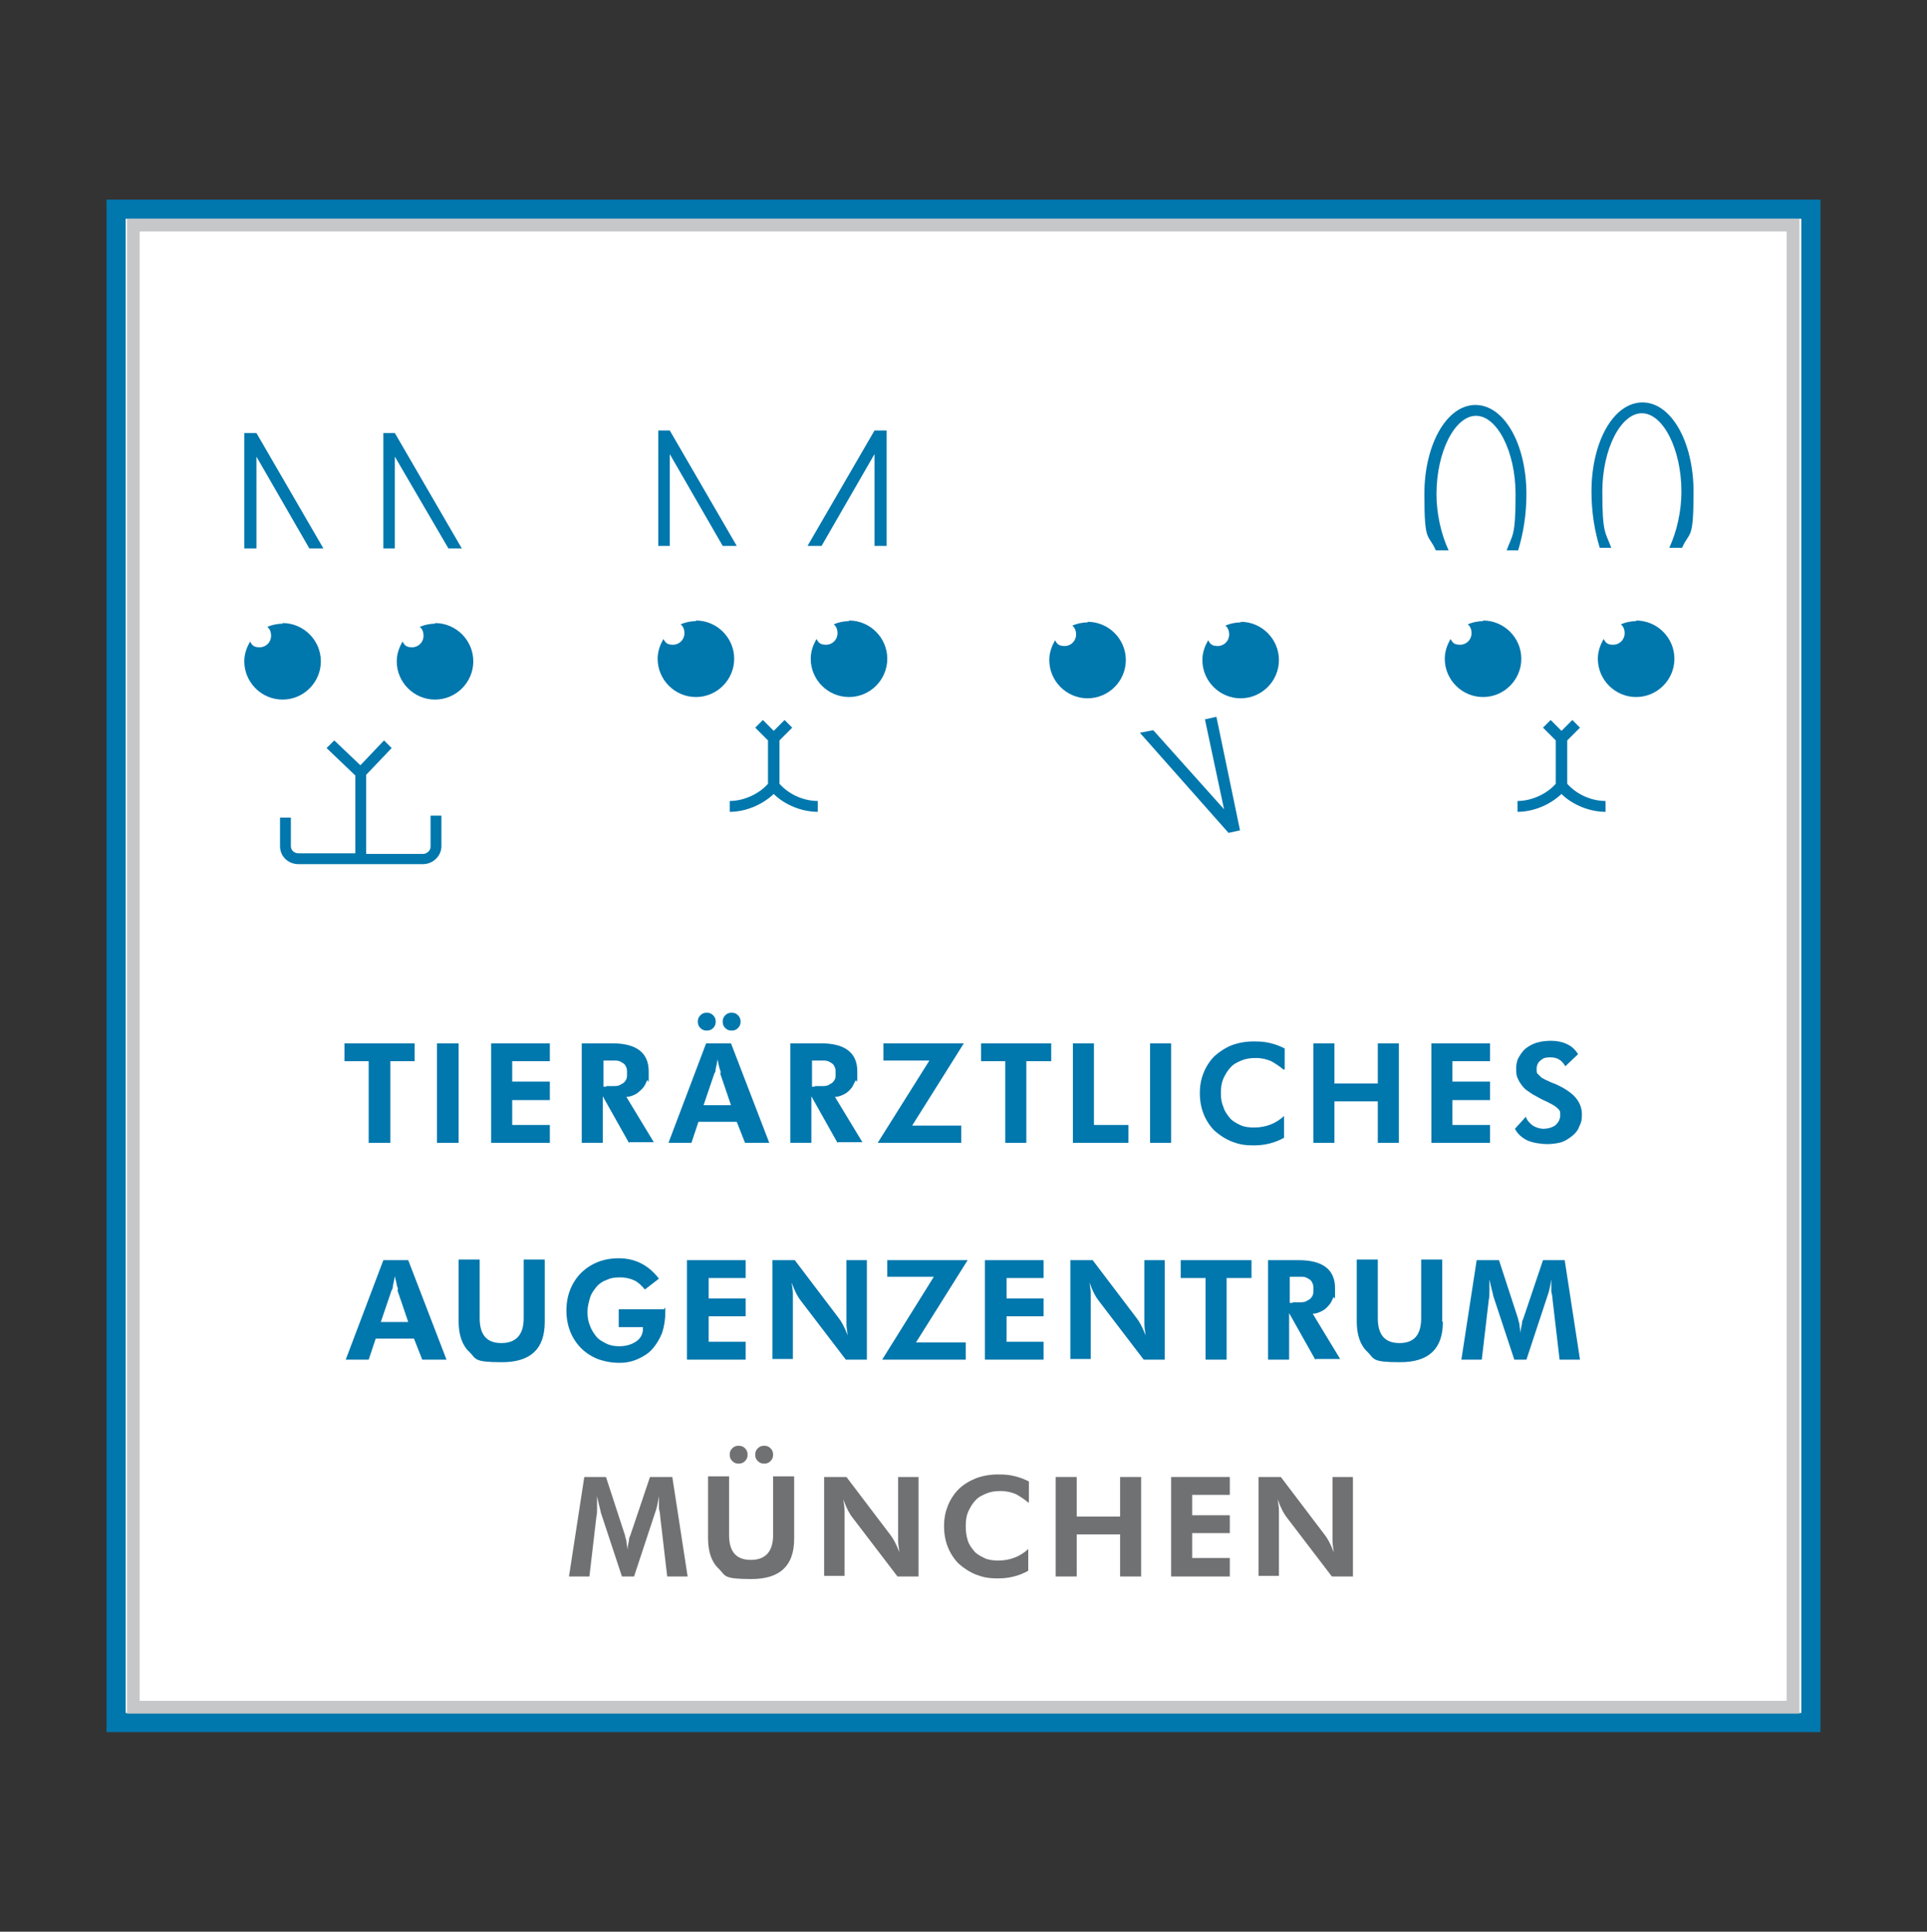 <?xml version="1.0" encoding="UTF-8"?>
<svg id="Layer_2" xmlns="http://www.w3.org/2000/svg" version="1.1" viewBox="0 0 302.1 302.9">
  <rect x="0" y="0" width="302.1" height="302.9" fill="#333333" stroke="none"/>
  <!-- Generator: Adobe Illustrator 29.5.1, SVG Export Plug-In . SVG Version: 2.1.0 Build 141)  -->
  <polygon points="283.9 270.1 18.2 270.1 18.2 32.8 283.9 32.8 283.9 270.1 283.9 270.1" style="fill: #fff;"/>
  <polygon points="283.9 270.1 18.2 270.1 18.2 32.8 283.9 32.8 283.9 270.1 283.9 270.1" style="fill: none; stroke: #0077ad; stroke-width: 3px;"/>
  <polygon points="281.1 267.7 20.9 267.7 20.9 35.3 281.1 35.3 281.1 267.7 281.1 267.7" style="fill: none; stroke: #c6c7c8; stroke-width: 2px;"/>
  <polygon points="178.7 114.9 192.6 130.6 192.6 130.6 194.4 130.2 190.7 112.4 188.9 112.8 191.9 126.9 180.8 114.5 178.7 114.9 178.7 114.9" style="fill: #0077ad;"/>
  <path d="M170.5,97.6c-.9,0-1.7.2-2.4.5.4.3.6.8.6,1.4,0,1-.8,1.8-1.8,1.8s-1.2-.4-1.5-.9c-.5.9-.9,1.9-.9,3.1,0,3.3,2.7,6,6,6s6-2.7,6-6-2.7-6-6-6h0Z" style="fill: #0077ad;"/>
  <path d="M194.5,97.6c-.9,0-1.7.2-2.4.5.4.3.6.8.6,1.4,0,1-.8,1.8-1.8,1.8s-1.2-.4-1.5-.9c-.5.9-.9,1.9-.9,3.1,0,3.3,2.7,6,6,6s6-2.7,6-6-2.7-6-6-6h0Z" style="fill: #0077ad;"/>
  <path d="M227.1,86.3c-1.2-2.6-1.9-5.8-1.9-8.8,0-6.7,2.9-12.3,6.2-12.3s6.2,5.6,6.2,12.3-.5,6.3-1.4,8.8h1.8c.8-2.6,1.3-5.6,1.3-8.8,0-7.9-3.5-14-8-14s-8,6.2-8,14,.6,6.1,1.8,8.8h1.9Z" style="fill: #0077ad;"/>
  <path d="M261.7,85.9c1.2-2.6,1.9-5.8,1.9-8.8,0-6.7-2.9-12.3-6.2-12.3s-6.2,5.6-6.2,12.3.5,6.3,1.4,8.8h-1.8c-.8-2.6-1.3-5.6-1.3-8.8,0-7.9,3.5-14,8-14s8,6.2,8,14-.6,6.1-1.8,8.8h-1.9Z" style="fill: #0077ad;"/>
  <path d="M245.7,122.9v-6.8l2-2-1.2-1.2-1.7,1.7-1.7-1.7-1.2,1.2,2,2v6.8c-1.4,1.6-3.8,2.7-6,2.7v1.7c2.5,0,5.1-1.1,6.9-2.8,1.7,1.7,4.4,2.8,6.9,2.8v-1.7c-2.3,0-4.6-1.1-6-2.7h0Z" style="fill: #0077ad;"/>
  <path d="M232.5,97.4c-.9,0-1.7.2-2.4.5.4.3.6.8.6,1.4,0,1-.8,1.8-1.8,1.8s-1.2-.4-1.5-.9c-.5.9-.9,1.9-.9,3.1,0,3.3,2.7,6,6,6s6-2.7,6-6-2.7-6-6-6h0Z" style="fill: #0077ad;"/>
  <path d="M256.5,97.4c-.9,0-1.7.2-2.4.5.4.3.6.8.6,1.4,0,1-.8,1.8-1.8,1.8s-1.2-.4-1.5-.9c-.5.9-.9,1.9-.9,3.1,0,3.3,2.7,6,6,6s6-2.7,6-6-2.7-6-6-6h0Z" style="fill: #0077ad;"/>
  <path d="M122.2,122.9v-6.8l2-2-1.2-1.2-1.7,1.7-1.7-1.7-1.2,1.2,2,2v6.8c-1.4,1.6-3.8,2.7-6,2.7v1.7c2.5,0,5.1-1.1,6.9-2.8,1.7,1.7,4.4,2.8,6.9,2.8v-1.7c-2.3,0-4.6-1.1-6-2.7h0Z" style="fill: #0077ad;"/>
  <polygon points="115.5 85.6 105 67.5 105 67.5 103.2 67.5 103.2 85.6 105 85.6 105 71.2 113.3 85.6 115.5 85.6 115.5 85.6" style="fill: #0077ad;"/>
  <path d="M109.1,97.4c-.9,0-1.7.2-2.4.5.4.3.6.8.6,1.4,0,1-.8,1.8-1.8,1.8s-1.2-.4-1.5-.9c-.5.9-.9,1.9-.9,3.1,0,3.3,2.7,6,6,6s6-2.7,6-6-2.7-6-6-6h0Z" style="fill: #0077ad;"/>
  <path d="M133.1,97.4c-.9,0-1.7.2-2.4.5.4.3.6.8.6,1.4,0,1-.8,1.8-1.8,1.8s-1.2-.4-1.5-.9c-.5.9-.9,1.9-.9,3.1,0,3.3,2.7,6,6,6s6-2.7,6-6-2.7-6-6-6h0Z" style="fill: #0077ad;"/>
  <polygon points="126.6 85.6 137.1 67.5 137.1 67.5 139 67.5 139 85.6 137.1 85.6 137.1 71.2 128.8 85.6 126.6 85.6 126.6 85.6" style="fill: #0077ad;"/>
  <path d="M67.5,128v4.8c0,.6-.6,1.1-1.2,1.1h-8.9v-12.4l4-4.2-1.2-1.2-3.7,3.9-4.1-3.9-1.2,1.2,4.5,4.3v12.2h-8.9c-.7,0-1.2-.5-1.2-1.1v-4.5s-1.7,0-1.7,0v4.5c0,1.6,1.3,2.8,2.9,2.8h19.5c1.6,0,2.9-1.3,2.9-2.8,0,0,0-4.8,0-4.8h-1.7Z" style="fill: #0077ad;"/>
  <polygon points="50.7 86 40.2 67.9 40.2 67.9 38.3 67.9 38.3 86 40.2 86 40.2 71.6 48.5 86 50.7 86 50.7 86" style="fill: #0077ad;"/>
  <path d="M44.3,97.8c-.9,0-1.7.2-2.4.5.4.3.6.8.6,1.4,0,1-.8,1.8-1.8,1.8s-1.2-.4-1.5-.9c-.5.9-.9,1.9-.9,3.1,0,3.3,2.7,6,6,6s6-2.7,6-6-2.7-6-6-6h0Z" style="fill: #0077ad;"/>
  <path d="M68.2,97.8c-.9,0-1.7.2-2.4.5.4.3.6.8.6,1.4,0,1-.8,1.8-1.8,1.8s-1.2-.4-1.5-.9c-.5.9-.9,1.9-.9,3.1,0,3.3,2.7,6,6,6s6-2.7,6-6-2.7-6-6-6h0Z" style="fill: #0077ad;"/>
  <polygon points="72.4 86 61.9 67.9 61.9 67.9 60.1 67.9 60.1 86 61.9 86 61.9 71.6 70.3 86 72.4 86 72.4 86" style="fill: #0077ad;"/>
  <polygon points="61.2 179.2 57.8 179.2 57.8 166.4 54 166.4 54 163.6 65 163.6 65 166.4 61.2 166.4 61.2 179.2 61.2 179.2" style="fill: #0077ad;"/>
  <polygon points="68.5 163.6 71.9 163.6 71.9 179.2 68.5 179.2 68.5 163.6 68.5 163.6" style="fill: #0077ad;"/>
  <polygon points="77 163.6 86.2 163.6 86.2 166.4 80.3 166.4 80.3 169.6 86.2 169.6 86.2 172.5 80.3 172.5 80.3 176.4 86.2 176.4 86.2 179.2 77 179.2 77 163.6 77 163.6" style="fill: #0077ad;"/>
  <path d="M98.6,179.2l-4.1-7.3v7.3h-3.3v-15.6h4.8c3.8,0,5.7,1.5,5.7,4.4s0,1-.3,1.5c-.2.5-.4.9-.7,1.2s-.7.7-1.1.9c-.4.2-.9.4-1.4.4l4.3,7.1h-3.8ZM95,170.3c.5,0,1,0,1.4,0,.4,0,.8-.1,1-.3.3-.1.5-.3.7-.6s.2-.6.2-1.1,0-.8-.2-1.1c-.1-.3-.4-.5-.6-.6-.3-.2-.6-.3-1-.3-.4,0-.9,0-1.4,0h-.5v4.1h.5Z" style="fill: #0077ad;"/>
  <path d="M110.8,163.6h3.8l6,15.6h-3.8l-1.3-3.3h-6l-1.1,3.3h-3.6l5.9-15.6h0ZM109.4,160.2c0-.4.1-.7.4-1,.3-.3.6-.4,1-.4s.7.1,1,.4c.3.3.4.6.4,1s-.1.7-.4,1c-.3.3-.6.4-1,.4s-.7-.1-1-.4c-.3-.3-.4-.6-.4-1h0ZM113,168.2c0-.1-.1-.4-.2-.7s-.2-.8-.3-1.4c-.1.6-.2,1.1-.3,1.5,0,.4-.1.6-.2.7l-1.7,5h4.3l-1.7-5h0ZM113.3,160.2c0-.4.1-.7.4-1,.3-.3.6-.4,1-.4s.7.1,1,.4c.3.3.4.6.4,1s-.1.7-.4,1c-.3.3-.6.4-1,.4s-.7-.1-1-.4c-.3-.3-.4-.6-.4-1h0Z" style="fill: #0077ad;"/>
  <path d="M131.3,179.2l-4.1-7.3v7.3h-3.3v-15.6h4.8c3.8,0,5.7,1.5,5.7,4.4s0,1-.3,1.5-.4.9-.7,1.2c-.3.4-.7.7-1.1.9-.4.2-.9.4-1.4.4l4.3,7.1h-3.8ZM127.7,170.3c.5,0,1,0,1.4,0,.4,0,.8-.1,1-.3.3-.1.5-.3.7-.6.2-.3.2-.6.2-1.1s0-.8-.2-1.1c-.1-.3-.4-.5-.6-.6-.3-.2-.6-.3-1-.3-.4,0-.9,0-1.4,0h-.5v4.1h.5Z" style="fill: #0077ad;"/>
  <polygon points="137.6 179.2 145.7 166.3 138.5 166.3 138.5 163.6 151.1 163.6 143 176.5 150.7 176.5 150.7 179.2 137.6 179.2 137.6 179.2" style="fill: #0077ad;"/>
  <polygon points="160.9 179.2 157.6 179.2 157.6 166.4 153.8 166.4 153.8 163.6 164.8 163.6 164.8 166.4 160.9 166.4 160.9 179.2 160.9 179.2" style="fill: #0077ad;"/>
  <polygon points="168.2 163.6 171.5 163.6 171.5 176.4 176.9 176.4 176.9 179.2 168.2 179.2 168.2 163.6 168.2 163.6" style="fill: #0077ad;"/>
  <polygon points="180.3 163.6 183.6 163.6 183.6 179.2 180.3 179.2 180.3 163.6 180.3 163.6" style="fill: #0077ad;"/>
  <path d="M201.2,167.7c-.6-.5-1.2-.9-1.9-1.3-.7-.3-1.5-.5-2.4-.5s-1.6.1-2.3.4c-.7.3-1.3.6-1.7,1.1-.5.5-.8,1.1-1.1,1.7-.3.7-.4,1.4-.4,2.3s.1,1.5.4,2.2c.2.7.6,1.2,1,1.7.4.5,1,.8,1.6,1.1.6.3,1.4.4,2.2.4,1.8,0,3.4-.6,4.7-1.8v3.4c-1.4.8-3,1.2-4.7,1.2s-2.4-.2-3.5-.6c-1-.4-1.9-1-2.7-1.7-.7-.7-1.3-1.6-1.7-2.6-.4-1-.6-2.1-.6-3.3s.2-2.2.6-3.2c.4-1,1-1.9,1.7-2.6.8-.7,1.7-1.3,2.7-1.7,1.1-.4,2.2-.6,3.5-.6s1.9.1,2.7.3c.8.2,1.5.5,2.1.8v3.3h-.1Z" style="fill: #0077ad;"/>
  <polygon points="205.9 163.6 209.2 163.6 209.2 169.9 216 169.9 216 163.6 219.3 163.6 219.3 179.2 216 179.2 216 172.7 209.2 172.7 209.2 179.2 205.9 179.2 205.9 163.6 205.9 163.6" style="fill: #0077ad;"/>
  <polygon points="224.4 163.6 233.6 163.6 233.6 166.4 227.7 166.4 227.7 169.6 233.6 169.6 233.6 172.5 227.7 172.5 227.7 176.4 233.6 176.4 233.6 179.2 224.4 179.2 224.4 163.6 224.4 163.6" style="fill: #0077ad;"/>
  <path d="M239.2,175.1c.2.6.6,1,1.1,1.4.5.3,1.1.5,1.7.5s1.4-.2,1.9-.6c.4-.4.7-.9.7-1.5s0-.6-.2-.9c-.2-.2-.4-.4-.7-.6-.3-.2-.7-.4-1.1-.6-.4-.2-.9-.4-1.4-.7-.6-.3-1.1-.6-1.5-.9-.5-.3-.8-.6-1.1-1-.3-.4-.5-.7-.7-1.2-.2-.4-.2-.9-.2-1.5s.1-1.2.4-1.7c.3-.5.6-1,1.1-1.4.5-.4,1.1-.7,1.7-.9.7-.2,1.4-.3,2.3-.3s1.8.2,2.4.5c.7.3,1.3.8,1.8,1.6l-2,1.9c-.5-.9-1.2-1.4-2.3-1.4s-1.2.2-1.6.5c-.4.3-.6.8-.6,1.3s0,.7.3.9c.2.2.4.5.7.6.3.2.6.3,1,.5.4.2.8.3,1.2.5,1.3.6,2.3,1.3,2.9,2,.6.7,1,1.6,1,2.6s-.1,1.3-.4,1.9c-.2.6-.6,1.1-1.1,1.5-.5.4-1.1.8-1.7,1-.7.2-1.5.3-2.3.3s-2.3-.2-3.1-.6c-.8-.4-1.5-1-1.9-1.8l1.9-2.1h0Z" style="fill: #0077ad;"/>
  <path d="M60.2,197.6h3.8l6,15.6h-3.8l-1.3-3.3h-6l-1.1,3.3h-3.6l5.9-15.6h0ZM62.4,202.2c0-.1-.1-.4-.2-.7,0-.3-.2-.8-.3-1.4-.1.6-.2,1.1-.3,1.5,0,.4-.1.6-.2.7l-1.7,5h4.3l-1.7-5h0Z" style="fill: #0077ad;"/>
  <path d="M85.4,207.3c0,4.2-2.2,6.3-6.7,6.3s-4-.5-5.1-1.6c-1.1-1-1.7-2.6-1.7-4.8v-9.7h3.3v9.2c0,2.6,1.1,3.9,3.4,3.9s3.5-1.3,3.5-3.9v-9.2h3.3v9.7h0Z" style="fill: #0077ad;"/>
  <path d="M104.3,205c0,.1,0,.3,0,.4v.4c0,1.2-.2,2.3-.5,3.2-.4,1-.9,1.8-1.5,2.5-.6.7-1.4,1.2-2.3,1.6-.9.4-1.8.6-2.9.6s-2.3-.2-3.4-.6c-1-.4-1.9-1-2.6-1.7-.7-.7-1.3-1.6-1.7-2.6s-.6-2.1-.6-3.3.2-2.3.6-3.3c.4-1,1-1.9,1.7-2.6.7-.7,1.6-1.3,2.6-1.7,1-.4,2.1-.6,3.3-.6,2.6,0,4.7,1.1,6.3,3.2l-2.2,1.7c-.5-.6-1-1.1-1.6-1.4-.6-.3-1.4-.5-2.3-.5s-1.5.1-2.1.4c-.6.2-1.2.6-1.6,1.1-.4.5-.8,1-1,1.7-.2.7-.4,1.4-.4,2.2s.1,1.5.4,2.2c.2.6.6,1.2,1,1.7.4.5,1,.8,1.6,1.1.6.3,1.3.4,2,.4,1.1,0,2-.3,2.7-.8.7-.5,1-1.2,1-2v-.2h-3.8v-2.8h7.1Z" style="fill: #0077ad;"/>
  <polygon points="107.7 197.6 116.9 197.6 116.9 200.4 111.1 200.4 111.1 203.6 116.9 203.6 116.9 206.4 111.1 206.4 111.1 210.4 116.9 210.4 116.9 213.2 107.7 213.2 107.7 197.6 107.7 197.6" style="fill: #0077ad;"/>
  <path d="M121.1,197.6h3.5l6.9,9.1c.4.5.9,1.4,1.4,2.7-.1-.7-.2-1.3-.2-1.8,0-.5,0-.9,0-1.3v-8.7h3.2v15.6h-3.3l-7.1-9.3c-.4-.5-.9-1.4-1.4-2.8.1.7.2,1.2.2,1.8,0,.5,0,1,0,1.3v8.9h-3.2v-15.6h0Z" style="fill: #0077ad;"/>
  <polygon points="138.3 213.2 146.4 200.2 139.1 200.2 139.1 197.6 151.7 197.6 143.6 210.5 151.4 210.5 151.4 213.2 138.3 213.2 138.3 213.2" style="fill: #0077ad;"/>
  <polygon points="154.4 197.6 163.6 197.6 163.6 200.4 157.8 200.4 157.8 203.6 163.6 203.6 163.6 206.4 157.8 206.4 157.8 210.4 163.6 210.4 163.6 213.2 154.4 213.2 154.4 197.6 154.4 197.6" style="fill: #0077ad;"/>
  <path d="M167.8,197.6h3.5l6.9,9.1c.4.5.9,1.4,1.4,2.7-.1-.7-.2-1.3-.2-1.8,0-.5,0-.9,0-1.3v-8.7h3.2v15.6h-3.3l-7.1-9.3c-.4-.5-.9-1.4-1.4-2.8.1.7.2,1.2.2,1.8,0,.5,0,1,0,1.3v8.9h-3.2v-15.6h0Z" style="fill: #0077ad;"/>
  <polygon points="192.3 213.2 189 213.2 189 200.4 185.1 200.4 185.1 197.6 196.2 197.6 196.2 200.4 192.3 200.4 192.3 213.2 192.3 213.2" style="fill: #0077ad;"/>
  <path d="M206.2,213.2l-4.1-7.3v7.3h-3.3v-15.6h4.8c3.8,0,5.7,1.5,5.7,4.4s0,1-.3,1.5c-.2.5-.4.9-.7,1.2-.3.4-.7.7-1.1.9-.4.2-.9.4-1.4.4l4.3,7.1h-3.8ZM202.6,204.2c.5,0,1,0,1.4,0,.4,0,.8-.1,1-.3.3-.1.5-.3.7-.6s.2-.6.2-1.1,0-.8-.2-1.1c-.1-.3-.4-.5-.6-.6-.3-.2-.6-.3-1-.3-.4,0-.9,0-1.4,0h-.5v4.1h.5Z" style="fill: #0077ad;"/>
  <path d="M226.2,207.3c0,4.2-2.2,6.3-6.7,6.3s-4-.5-5.1-1.6c-1.1-1-1.7-2.6-1.7-4.8v-9.7h3.3v9.2c0,2.6,1.1,3.9,3.4,3.9s3.4-1.3,3.4-3.9v-9.2h3.3v9.7h0Z" style="fill: #0077ad;"/>
  <path d="M231.5,197.6h3.5l3,9.2c0,.2.1.4.2.8,0,.3.1.8.2,1.4,0-.6.1-1,.2-1.4,0-.4.1-.6.2-.8l3.1-9.2h3.4l2.4,15.6h-3.2l-1.1-9.4c0-.4-.1-.8-.2-1.3,0-.4,0-.9,0-1.3v-.3c0,0,0-.2,0-.3-.2,1.3-.4,2.1-.6,2.6l-3.3,10h-1.9l-3.3-10c0-.2-.3-1.1-.6-2.6v.5c0,.6,0,1.1,0,1.5,0,.4,0,.8-.1,1.2l-1.1,9.4h-3.2l2.4-15.6h0Z" style="fill: #0077ad;"/>
  <path d="M91.5,231.6h3.5l3,9.2c0,.2.1.4.2.8,0,.3.1.8.2,1.4,0-.6.1-1,.2-1.4,0-.4.1-.6.2-.8l3.1-9.2h3.5l2.4,15.6h-3.2l-1.1-9.4c0-.4-.1-.8-.2-1.3,0-.4,0-.9,0-1.3v-.3c0,0,0-.2,0-.3-.2,1.3-.4,2.1-.6,2.6l-3.3,10h-1.9l-3.3-10c0-.2-.3-1.1-.6-2.6v.5c0,.6,0,1.1,0,1.5,0,.4,0,.8-.1,1.2l-1.1,9.4h-3.2l2.4-15.6h0Z" style="fill: #707173;"/>
  <path d="M124.5,241.3c0,4.2-2.2,6.3-6.7,6.3s-4-.5-5.1-1.6c-1.1-1-1.7-2.6-1.7-4.8v-9.7h3.3v9.2c0,2.6,1.1,3.9,3.4,3.9s3.5-1.3,3.5-3.9v-9.2h3.3v9.7h0ZM114.4,228.1c0-.4.1-.7.4-1,.3-.3.6-.4,1-.4s.7.1,1,.4c.3.3.4.6.4,1s-.1.7-.4,1c-.3.3-.6.4-1,.4s-.7-.1-1-.4c-.3-.3-.4-.6-.4-1h0ZM118.4,228.1c0-.4.1-.7.4-1,.3-.3.6-.4,1-.4s.7.1,1,.4c.3.3.4.6.4,1s-.1.7-.4,1c-.3.3-.6.4-1,.4s-.7-.1-1-.4c-.3-.3-.4-.6-.4-1h0Z" style="fill: #707173;"/>
  <path d="M129.2,231.6h3.5l6.9,9.1c.4.5.9,1.4,1.4,2.7-.1-.7-.2-1.3-.2-1.8,0-.5,0-.9,0-1.3v-8.7h3.2v15.6h-3.3l-7.1-9.3c-.4-.5-.9-1.4-1.4-2.8.1.7.2,1.2.2,1.8,0,.5,0,1,0,1.3v8.9h-3.2v-15.6h0Z" style="fill: #707173;"/>
  <path d="M161.2,235.6c-.6-.5-1.2-.9-1.9-1.3-.7-.3-1.5-.5-2.4-.5s-1.6.1-2.3.4c-.7.3-1.3.6-1.7,1.1-.5.5-.8,1.1-1.1,1.7-.3.7-.4,1.4-.4,2.3s.1,1.5.3,2.2c.2.7.6,1.2,1,1.7.4.5,1,.8,1.6,1.1.6.3,1.4.4,2.2.4,1.8,0,3.4-.6,4.7-1.8v3.4c-1.4.8-3,1.2-4.7,1.2s-2.4-.2-3.5-.6c-1-.4-1.9-1-2.7-1.7-.7-.7-1.3-1.6-1.7-2.6-.4-1-.6-2.1-.6-3.3s.2-2.2.6-3.2,1-1.9,1.7-2.6c.7-.7,1.7-1.3,2.7-1.7,1.1-.4,2.2-.6,3.5-.6s1.9.1,2.7.3c.8.2,1.5.5,2.1.8v3.3h-.1Z" style="fill: #707173;"/>
  <polygon points="165.5 231.6 168.8 231.6 168.8 237.8 175.6 237.8 175.6 231.6 178.9 231.6 178.9 247.2 175.6 247.2 175.6 240.6 168.8 240.6 168.8 247.2 165.5 247.2 165.5 231.6 165.5 231.6" style="fill: #707173;"/>
  <polygon points="183.6 231.6 192.8 231.6 192.8 234.4 186.9 234.4 186.9 237.6 192.8 237.6 192.8 240.4 186.9 240.4 186.9 244.3 192.8 244.3 192.8 247.2 183.6 247.2 183.6 231.6 183.6 231.6" style="fill: #707173;"/>
  <path d="M197.3,231.6h3.5l6.9,9.1c.4.5.9,1.4,1.4,2.7-.1-.7-.2-1.3-.2-1.8,0-.5,0-.9,0-1.3v-8.7h3.2v15.6h-3.3l-7.1-9.3c-.4-.5-.9-1.4-1.4-2.8.1.7.2,1.2.2,1.8,0,.5,0,1,0,1.3v8.9h-3.2v-15.6h0Z" style="fill: #707173;"/>
</svg>